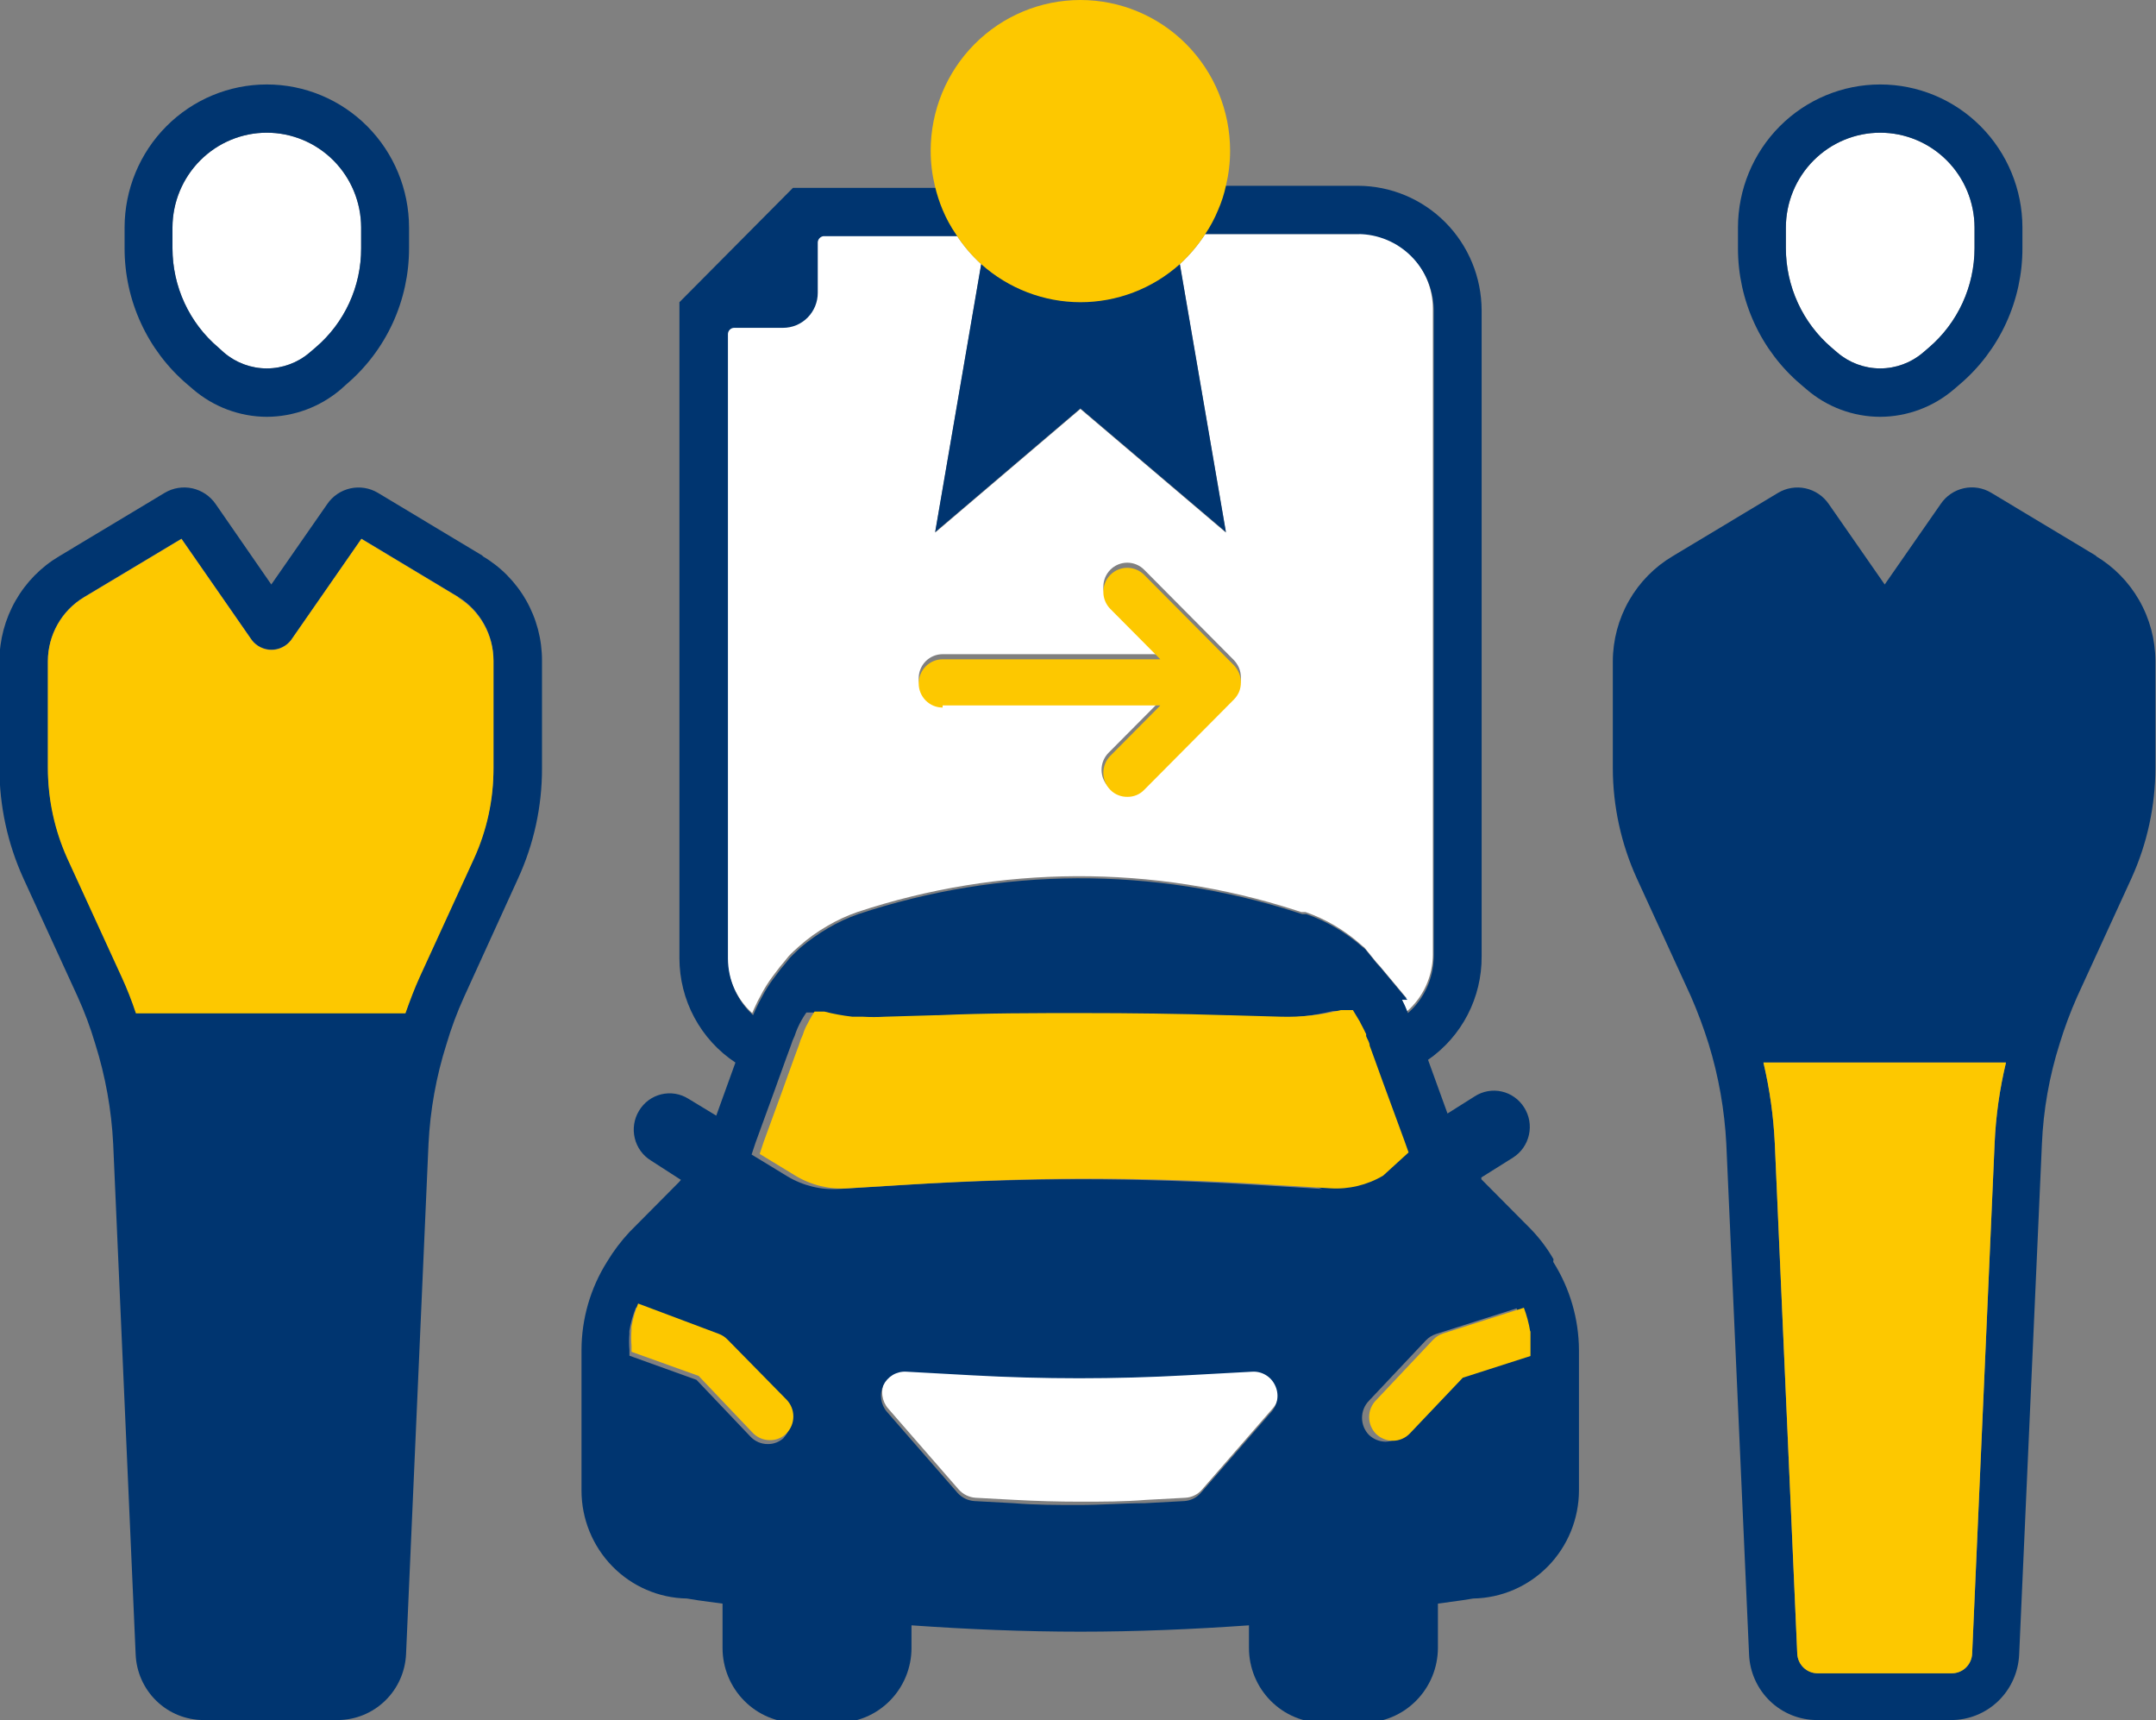 <?xml version="1.0" encoding="UTF-8"?>
<svg xmlns="http://www.w3.org/2000/svg" width="84" height="67" viewBox="0 0 84 67" fill="none">
  <rect x="0" y="0" width="84" height="67" fill="#808080" stroke="none"/>
  <g clip-path="url(#clip0_357_258)">
    <path d="M10.395 5.169C9.422 5.169 8.489 5.557 7.8 6.249C7.111 6.94 6.723 7.879 6.72 8.858V9.669C6.72 10.405 6.879 11.133 7.187 11.8C7.496 12.468 7.945 13.06 8.505 13.534L8.726 13.734C9.192 14.132 9.784 14.35 10.395 14.35C11.006 14.35 11.597 14.132 12.063 13.734L12.296 13.534C12.854 13.059 13.302 12.467 13.608 11.799C13.915 11.132 14.072 10.404 14.07 9.669V8.858C14.067 7.879 13.678 6.94 12.989 6.249C12.3 5.557 11.367 5.169 10.395 5.169Z" fill="white"></path>
    <path d="M73.255 5.169C72.282 5.169 71.349 5.557 70.661 6.249C69.972 6.94 69.583 7.879 69.58 8.858V9.669C69.581 10.404 69.74 11.13 70.046 11.797C70.352 12.464 70.798 13.057 71.353 13.534L71.587 13.734C72.053 14.132 72.644 14.35 73.255 14.35C73.866 14.35 74.457 14.132 74.923 13.734L75.157 13.534C75.712 13.057 76.158 12.464 76.464 11.797C76.77 11.13 76.929 10.404 76.93 9.669V8.858C76.927 7.879 76.538 6.94 75.85 6.249C75.161 5.557 74.228 5.169 73.255 5.169Z" fill="white"></path>
    <path d="M52.955 9.117H46.958C46.677 9.548 46.344 9.943 45.966 10.291L47.763 20.747L42.093 15.931L36.434 20.747L38.231 10.291C37.851 9.945 37.517 9.55 37.239 9.117H32.059C32.002 9.124 31.948 9.152 31.908 9.195C31.867 9.238 31.843 9.293 31.838 9.352V11.325C31.838 11.687 31.695 12.033 31.441 12.289C31.188 12.544 30.843 12.688 30.485 12.688H28.559C28.497 12.691 28.437 12.718 28.394 12.764C28.35 12.81 28.326 12.871 28.326 12.935V37.254C28.328 37.67 28.416 38.082 28.585 38.462C28.754 38.842 28.999 39.183 29.306 39.462L29.388 39.274L29.528 38.981L29.75 38.569C29.82 38.452 29.89 38.334 29.971 38.217L30.088 38.052L30.391 37.653L30.52 37.5L30.73 37.242C30.858 37.101 30.998 36.983 31.126 36.866C31.467 36.562 31.839 36.294 32.234 36.067C32.605 35.849 32.996 35.668 33.401 35.527C38.944 33.689 44.923 33.664 50.481 35.456L50.703 35.527H50.866C51.666 35.807 52.403 36.242 53.036 36.807C53.073 36.841 53.112 36.873 53.153 36.901L53.62 37.477L53.76 37.63L54.798 38.875H54.588C54.675 39.043 54.753 39.215 54.821 39.392C55.135 39.116 55.386 38.777 55.559 38.396C55.732 38.015 55.823 37.602 55.825 37.183V12.018C55.821 11.231 55.51 10.477 54.957 9.92C54.404 9.363 53.655 9.049 52.873 9.046M48.206 26.833C48.158 26.942 48.091 27.041 48.008 27.127L44.508 30.651C44.423 30.739 44.321 30.808 44.209 30.855C44.097 30.901 43.976 30.924 43.855 30.921C43.731 30.924 43.609 30.901 43.495 30.855C43.38 30.808 43.276 30.739 43.19 30.651C43.015 30.475 42.917 30.236 42.917 29.987C42.917 29.738 43.015 29.5 43.19 29.323L45.138 27.362H36.726C36.479 27.362 36.241 27.263 36.066 27.086C35.891 26.91 35.793 26.671 35.793 26.422C35.793 26.172 35.891 25.933 36.066 25.757C36.241 25.581 36.479 25.482 36.726 25.482H45.208L43.26 23.52C43.085 23.344 42.987 23.105 42.987 22.856C42.987 22.607 43.085 22.369 43.26 22.192C43.434 22.017 43.672 21.918 43.919 21.918C44.166 21.918 44.403 22.017 44.578 22.192L48.078 25.717C48.161 25.806 48.228 25.91 48.276 26.022C48.323 26.138 48.347 26.262 48.346 26.387C48.347 26.511 48.323 26.635 48.276 26.751" fill="white"></path>
    <path d="M48.836 53.302L46.258 53.443C43.483 53.595 40.703 53.595 37.928 53.443L35.361 53.302C35.176 53.29 34.992 53.334 34.832 53.428C34.672 53.522 34.544 53.662 34.463 53.83C34.384 53.998 34.355 54.185 34.38 54.368C34.405 54.552 34.482 54.724 34.603 54.864L37.356 58.024C37.525 58.211 37.759 58.325 38.01 58.342L39.538 58.424C40.394 58.471 41.245 58.494 42.093 58.494C42.945 58.494 43.808 58.494 44.648 58.424L46.176 58.342C46.301 58.336 46.423 58.305 46.535 58.25C46.648 58.196 46.748 58.119 46.83 58.024L49.583 54.864C49.707 54.726 49.786 54.553 49.811 54.369C49.836 54.184 49.805 53.997 49.723 53.83C49.644 53.663 49.518 53.524 49.36 53.429C49.202 53.335 49.02 53.291 48.836 53.302Z" fill="white"></path>
    <path d="M7.292 14.967L7.525 15.167C8.327 15.853 9.343 16.232 10.395 16.236C11.451 16.232 12.471 15.853 13.277 15.167L13.499 14.967C14.263 14.316 14.878 13.504 15.299 12.589C15.72 11.674 15.938 10.677 15.937 9.669V8.858C15.934 7.38 15.348 5.964 14.31 4.92C13.271 3.876 11.863 3.29 10.395 3.29C8.927 3.29 7.52 3.876 6.481 4.92C5.442 5.964 4.857 7.38 4.854 8.858V9.669C4.853 10.677 5.07 11.674 5.492 12.589C5.913 13.504 6.527 14.316 7.292 14.967ZM6.72 8.858C6.723 7.879 7.112 6.94 7.801 6.249C8.49 5.558 9.423 5.169 10.395 5.169C11.368 5.169 12.301 5.558 12.99 6.249C13.679 6.94 14.067 7.879 14.07 8.858V9.669C14.073 10.404 13.915 11.132 13.609 11.799C13.302 12.467 12.855 13.059 12.297 13.534L12.063 13.734C11.598 14.132 11.006 14.351 10.395 14.351C9.784 14.351 9.193 14.132 8.727 13.734L8.505 13.534C7.946 13.06 7.496 12.468 7.188 11.8C6.88 11.133 6.72 10.405 6.72 9.669V8.858Z" fill="#003570"></path>
    <path d="M18.83 21.664L14.723 19.197C14.401 19.005 14.018 18.943 13.652 19.024C13.287 19.104 12.965 19.321 12.752 19.631L10.57 22.768L8.4 19.631C8.184 19.32 7.861 19.103 7.493 19.022C7.125 18.942 6.741 19.004 6.417 19.197L2.31 21.664C1.602 22.083 1.015 22.68 0.606 23.397C0.197 24.114 -0.02 24.925 -0.023 25.752V29.923C-0.02 31.403 0.298 32.865 0.91 34.211L3.022 38.816C3.294 39.414 3.524 40.03 3.71 40.66C4.109 41.925 4.344 43.236 4.41 44.561L5.285 64.439C5.312 65.128 5.603 65.779 6.097 66.257C6.59 66.734 7.249 67.001 7.933 67H13.16C13.845 66.998 14.503 66.731 14.998 66.254C15.493 65.778 15.787 65.128 15.82 64.439L16.695 44.561C16.76 43.24 16.995 41.932 17.395 40.672C17.581 40.042 17.811 39.426 18.083 38.828L20.183 34.222C20.8 32.879 21.119 31.415 21.117 29.934V25.74C21.12 24.912 20.906 24.098 20.496 23.38C20.086 22.662 19.495 22.066 18.783 21.652M19.227 29.876C19.23 31.092 18.972 32.295 18.468 33.4L16.357 38.005C16.158 38.44 15.983 38.898 15.797 39.427H5.297C5.136 38.943 4.949 38.468 4.737 38.005L2.625 33.4C2.127 32.293 1.868 31.091 1.867 29.876V25.74C1.868 25.241 1.998 24.75 2.243 24.316C2.489 23.881 2.841 23.518 3.267 23.261L7.07 20.982L9.812 24.93C9.902 25.047 10.018 25.142 10.15 25.207C10.283 25.272 10.428 25.306 10.576 25.306C10.723 25.306 10.869 25.272 11.001 25.207C11.133 25.142 11.249 25.047 11.34 24.93L14.082 20.982L17.873 23.261C18.29 23.524 18.633 23.89 18.87 24.324C19.107 24.758 19.23 25.245 19.227 25.74V29.876Z" fill="#003570"></path>
    <path d="M70.151 14.967L70.385 15.167C71.185 15.855 72.202 16.234 73.255 16.236C74.306 16.232 75.323 15.853 76.125 15.167L76.358 14.967C77.123 14.316 77.737 13.504 78.158 12.589C78.579 11.674 78.797 10.677 78.796 9.669V8.858C78.793 7.38 78.208 5.964 77.169 4.92C76.13 3.876 74.722 3.29 73.255 3.29C71.787 3.29 70.379 3.876 69.34 4.92C68.301 5.964 67.716 7.38 67.713 8.858V9.669C67.712 10.677 67.93 11.674 68.351 12.589C68.772 13.504 69.386 14.316 70.151 14.967ZM69.579 8.858C69.583 7.879 69.971 6.94 70.66 6.249C71.349 5.558 72.282 5.169 73.255 5.169C74.227 5.169 75.16 5.558 75.849 6.249C76.538 6.94 76.927 7.879 76.93 8.858V9.669C76.929 10.404 76.77 11.13 76.464 11.797C76.158 12.464 75.712 13.057 75.156 13.534L74.923 13.734C74.457 14.132 73.866 14.351 73.255 14.351C72.643 14.351 72.052 14.132 71.586 13.734L71.353 13.534C70.798 13.057 70.351 12.464 70.045 11.797C69.739 11.13 69.58 10.404 69.579 9.669V8.858Z" fill="#003570"></path>
    <path d="M81.69 21.664L77.584 19.197C77.262 19.002 76.879 18.938 76.512 19.019C76.145 19.1 75.823 19.319 75.612 19.631L73.43 22.768L71.249 19.631C71.035 19.321 70.713 19.104 70.348 19.023C69.982 18.943 69.599 19.005 69.277 19.197L65.17 21.664C64.463 22.083 63.876 22.68 63.467 23.397C63.058 24.114 62.841 24.925 62.837 25.752V29.923C62.84 31.403 63.159 32.865 63.77 34.211L65.882 38.816C66.144 39.418 66.374 40.034 66.57 40.66C66.96 41.927 67.191 43.237 67.259 44.561L68.145 64.439C68.172 65.128 68.463 65.779 68.957 66.257C69.451 66.734 70.109 67.001 70.794 67H76.02C76.705 67.001 77.363 66.734 77.857 66.257C78.35 65.779 78.641 65.128 78.669 64.439L79.555 44.561C79.611 43.236 79.843 41.924 80.244 40.66C80.435 40.032 80.665 39.416 80.932 38.816L83.044 34.211C83.655 32.865 83.974 31.403 83.977 29.923V25.74C83.973 24.914 83.756 24.102 83.347 23.385C82.938 22.669 82.351 22.071 81.644 21.652M77.712 44.537L76.837 64.415C76.828 64.621 76.74 64.815 76.593 64.958C76.445 65.1 76.248 65.179 76.044 65.179H70.817C70.612 65.179 70.416 65.1 70.268 64.958C70.12 64.815 70.033 64.621 70.023 64.415L69.148 44.537C69.098 43.476 68.95 42.422 68.705 41.389H78.155C77.907 42.422 77.758 43.476 77.712 44.537Z" fill="#003570"></path>
    <path d="M42.093 15.907L47.763 20.724L45.966 10.268C44.898 11.222 43.52 11.749 42.093 11.748C40.669 11.746 39.296 11.219 38.231 10.268L36.435 20.724L42.093 15.907Z" fill="#003570"></path>
    <path d="M60.526 49.049C60.28 48.622 59.982 48.227 59.64 47.874L57.715 45.935V45.865L58.951 45.09C59.107 44.99 59.242 44.861 59.348 44.709C59.454 44.557 59.529 44.386 59.569 44.205C59.609 44.024 59.614 43.836 59.582 43.653C59.55 43.471 59.482 43.296 59.383 43.139C59.285 42.983 59.158 42.847 59.008 42.741C58.859 42.634 58.69 42.558 58.511 42.518C58.331 42.477 58.146 42.473 57.966 42.505C57.785 42.537 57.612 42.605 57.458 42.705L56.396 43.374L55.638 41.283C56.286 40.834 56.816 40.232 57.18 39.53C57.544 38.827 57.731 38.046 57.726 37.254V12.089C57.723 10.803 57.215 9.571 56.312 8.661C55.409 7.752 54.185 7.24 52.908 7.237H47.716C47.647 7.56 47.545 7.875 47.413 8.177C47.279 8.507 47.11 8.822 46.911 9.117H52.908C53.69 9.12 54.439 9.434 54.992 9.991C55.544 10.547 55.856 11.302 55.86 12.089V37.254C55.858 37.672 55.767 38.086 55.594 38.467C55.421 38.848 55.17 39.187 54.856 39.462C54.788 39.286 54.71 39.113 54.623 38.945H54.833L53.795 37.7L53.655 37.547L53.188 36.972C53.147 36.943 53.108 36.912 53.071 36.878C52.434 36.32 51.698 35.889 50.901 35.609H50.738L50.516 35.538C44.958 33.746 38.98 33.771 33.436 35.609C33.031 35.751 32.64 35.931 32.27 36.149C31.877 36.377 31.506 36.64 31.161 36.936C31.033 37.066 30.893 37.183 30.765 37.324L30.555 37.583L30.426 37.735L30.123 38.135L30.006 38.299C29.925 38.417 29.855 38.534 29.785 38.652L29.563 39.063L29.423 39.356L29.341 39.544C29.034 39.265 28.789 38.925 28.62 38.544C28.451 38.164 28.363 37.752 28.361 37.336V13.017C28.361 12.954 28.385 12.893 28.429 12.847C28.472 12.801 28.532 12.773 28.595 12.77H30.508C30.686 12.77 30.862 12.735 31.026 12.667C31.19 12.598 31.339 12.498 31.465 12.371C31.59 12.245 31.69 12.094 31.758 11.929C31.826 11.764 31.861 11.586 31.861 11.408V9.434C31.866 9.375 31.891 9.32 31.931 9.277C31.971 9.234 32.025 9.207 32.083 9.199H37.31C37.107 8.904 36.935 8.589 36.796 8.259C36.669 7.955 36.568 7.64 36.493 7.319H30.893L26.471 11.772V37.324C26.472 38.131 26.671 38.925 27.052 39.634C27.433 40.344 27.983 40.947 28.653 41.389L27.906 43.457L26.821 42.799C26.665 42.701 26.49 42.635 26.308 42.605C26.126 42.576 25.94 42.584 25.761 42.627C25.582 42.671 25.413 42.75 25.264 42.86C25.116 42.971 24.991 43.109 24.896 43.269C24.8 43.427 24.736 43.602 24.708 43.785C24.68 43.968 24.687 44.155 24.731 44.335C24.774 44.515 24.852 44.685 24.961 44.835C25.069 44.984 25.206 45.111 25.363 45.207L26.53 45.959L26.46 46.041L24.535 47.98C24.199 48.339 23.901 48.733 23.648 49.154C23.003 50.181 22.659 51.37 22.656 52.585V58.06C22.656 59.163 23.087 60.222 23.855 61.009C24.623 61.796 25.667 62.247 26.763 62.266L27.195 62.336L28.151 62.465V64.192C28.151 64.965 28.456 65.706 28.999 66.252C29.541 66.799 30.277 67.106 31.045 67.106H32.62C32.999 67.106 33.376 67.03 33.727 66.884C34.078 66.738 34.397 66.523 34.666 66.252C34.934 65.982 35.147 65.661 35.293 65.307C35.438 64.954 35.513 64.575 35.513 64.192V63.311C37.695 63.464 39.888 63.558 42.093 63.558C44.298 63.558 46.48 63.464 48.661 63.311V64.192C48.661 64.965 48.966 65.706 49.509 66.252C50.051 66.799 50.787 67.106 51.555 67.106H53.13C53.896 67.103 54.63 66.795 55.172 66.249C55.714 65.703 56.02 64.964 56.023 64.192V62.465L56.956 62.336L57.4 62.266C58.496 62.247 59.542 61.796 60.312 61.01C61.082 60.223 61.515 59.164 61.518 58.06V52.585C61.511 51.369 61.163 50.18 60.515 49.154M30.555 55.992C30.47 56.076 30.37 56.142 30.259 56.186C30.149 56.23 30.032 56.252 29.913 56.25C29.786 56.251 29.661 56.225 29.544 56.175C29.428 56.124 29.323 56.05 29.236 55.957L27.136 53.748L24.523 52.808V52.585C24.506 52.37 24.506 52.154 24.523 51.939C24.519 51.904 24.519 51.868 24.523 51.833C24.574 51.523 24.66 51.219 24.78 50.928L27.906 52.103C28.044 52.152 28.168 52.232 28.268 52.338L30.52 54.688C30.694 54.864 30.792 55.103 30.792 55.352C30.792 55.601 30.694 55.839 30.52 56.016M49.536 54.993L46.783 58.154C46.701 58.248 46.601 58.325 46.489 58.38C46.376 58.434 46.254 58.465 46.13 58.471L44.601 58.553C43.761 58.553 42.898 58.624 42.046 58.624C41.195 58.624 40.343 58.624 39.491 58.553L37.963 58.471C37.712 58.454 37.478 58.341 37.31 58.154L34.556 54.993C34.435 54.853 34.358 54.681 34.333 54.498C34.308 54.314 34.337 54.127 34.416 53.959C34.497 53.792 34.626 53.652 34.785 53.557C34.946 53.463 35.13 53.419 35.315 53.431L37.881 53.572C40.656 53.725 43.437 53.725 46.211 53.572L48.79 53.431C48.973 53.42 49.155 53.465 49.313 53.559C49.471 53.653 49.597 53.792 49.676 53.959C49.758 54.126 49.789 54.314 49.764 54.498C49.739 54.682 49.66 54.855 49.536 54.993ZM51.52 46.312L49.035 46.159C46.701 46.018 44.368 45.935 42.116 45.935C39.865 45.935 37.45 46.018 35.198 46.159L32.713 46.312C31.998 46.361 31.286 46.189 30.671 45.818L29.283 44.972L29.435 44.514L30.193 42.435L30.298 42.141L30.625 41.236L30.811 40.731C30.852 40.598 30.902 40.468 30.963 40.343C30.993 40.248 31.028 40.153 31.068 40.061C31.164 39.843 31.281 39.634 31.418 39.439H31.581H31.698H31.803C32.16 39.53 32.522 39.597 32.888 39.639H33.285C33.58 39.656 33.876 39.656 34.171 39.639L36.19 39.58H36.26C38.091 39.521 39.981 39.498 41.86 39.498C43.738 39.498 45.616 39.498 47.46 39.58H47.518L49.595 39.639C50.38 39.66 51.166 39.573 51.928 39.38H52.01H52.395L52.663 39.827L52.826 40.144C52.826 40.202 52.885 40.261 52.908 40.308C52.931 40.355 52.908 40.367 52.908 40.39C52.962 40.513 53.008 40.638 53.048 40.766L53.211 41.213L53.538 42.117L54.401 44.467L54.565 44.925L53.305 45.724C52.684 46.091 51.969 46.263 51.251 46.218M59.348 52.855L56.711 53.689L54.658 55.863C54.48 56.047 54.236 56.152 53.981 56.157C53.743 56.154 53.514 56.062 53.34 55.898C53.164 55.72 53.066 55.479 53.066 55.228C53.066 54.978 53.164 54.737 53.34 54.559L55.556 52.209C55.666 52.095 55.802 52.01 55.953 51.962L59.091 50.964C59.201 51.257 59.283 51.56 59.336 51.868C59.336 51.951 59.336 52.021 59.336 52.092C59.336 52.162 59.336 52.373 59.336 52.503L59.348 52.855Z" fill="#003570"></path>
    <path d="M17.873 23.273L14.081 20.994L11.339 24.941C11.249 25.059 11.133 25.153 11.001 25.218C10.868 25.284 10.723 25.318 10.575 25.318C10.428 25.318 10.283 25.284 10.15 25.218C10.018 25.153 9.902 25.059 9.811 24.941L7.07 20.994L3.266 23.273C2.841 23.53 2.488 23.893 2.243 24.328C1.998 24.762 1.868 25.252 1.866 25.752V29.923C1.867 31.139 2.125 32.34 2.625 33.447L4.736 38.052C4.949 38.515 5.136 38.99 5.296 39.474H15.796C15.983 38.945 16.158 38.487 16.356 38.052L18.468 33.447C18.973 32.342 19.231 31.139 19.226 29.923V25.74C19.224 25.241 19.095 24.75 18.849 24.316C18.604 23.881 18.252 23.518 17.826 23.261" fill="#FDC800"></path>
    <path d="M69.148 44.537L70.023 64.415C70.032 64.621 70.12 64.815 70.268 64.958C70.416 65.1 70.612 65.179 70.817 65.179H76.043C76.248 65.179 76.445 65.1 76.592 64.958C76.74 64.815 76.828 64.621 76.837 64.415L77.712 44.537C77.758 43.476 77.907 42.422 78.155 41.389H68.705C68.95 42.422 69.098 43.476 69.148 44.537Z" fill="#FDC800"></path>
    <path d="M36.726 27.479H45.208L43.26 29.441C43.085 29.617 42.987 29.856 42.987 30.105C42.987 30.354 43.085 30.592 43.26 30.768C43.346 30.857 43.45 30.926 43.565 30.972C43.679 31.019 43.801 31.041 43.925 31.039C44.046 31.041 44.167 31.018 44.279 30.972C44.392 30.925 44.493 30.856 44.578 30.768L48.078 27.244C48.161 27.159 48.228 27.059 48.276 26.95C48.323 26.835 48.347 26.711 48.346 26.586C48.347 26.461 48.323 26.337 48.276 26.222C48.228 26.109 48.161 26.006 48.078 25.916L44.578 22.392C44.403 22.216 44.166 22.118 43.919 22.118C43.672 22.118 43.435 22.216 43.26 22.392C43.085 22.568 42.987 22.807 42.987 23.056C42.987 23.305 43.085 23.543 43.26 23.72L45.208 25.681H36.726C36.479 25.681 36.241 25.78 36.066 25.957C35.891 26.133 35.793 26.372 35.793 26.621C35.793 26.745 35.817 26.867 35.864 26.981C35.911 27.095 35.98 27.199 36.066 27.286C36.153 27.373 36.256 27.442 36.369 27.49C36.482 27.537 36.604 27.561 36.726 27.561" fill="#FDC800"></path>
    <path d="M36.727 8.177C36.865 8.507 37.037 8.822 37.24 9.117C37.518 9.55 37.851 9.945 38.231 10.291C39.296 11.243 40.67 11.769 42.093 11.772C43.521 11.772 44.899 11.245 45.966 10.291C46.344 9.943 46.677 9.548 46.958 9.117C47.157 8.822 47.325 8.507 47.46 8.177C47.592 7.875 47.694 7.56 47.763 7.237C47.871 6.791 47.926 6.333 47.926 5.874C47.926 4.316 47.312 2.822 46.218 1.72C45.124 0.619 43.64 0 42.093 0C40.546 0 39.062 0.619 37.968 1.72C36.874 2.822 36.26 4.316 36.26 5.874C36.26 6.333 36.315 6.791 36.423 7.237C36.498 7.558 36.599 7.873 36.727 8.177Z" fill="#FDC800"></path>
    <path d="M28.351 52.185C28.25 52.08 28.126 51.999 27.989 51.951L24.862 50.776C24.743 51.067 24.657 51.37 24.605 51.68C24.601 51.715 24.601 51.751 24.605 51.786C24.588 52.001 24.588 52.217 24.605 52.432V52.656L27.219 53.595L29.319 55.804C29.405 55.897 29.51 55.971 29.627 56.022C29.743 56.072 29.869 56.098 29.995 56.098C30.114 56.099 30.232 56.077 30.342 56.033C30.452 55.989 30.552 55.923 30.637 55.839C30.812 55.663 30.91 55.424 30.91 55.175C30.91 54.927 30.812 54.688 30.637 54.512L28.351 52.185Z" fill="#FDC800"></path>
    <path d="M59.617 51.856C59.566 51.544 59.483 51.237 59.372 50.94L56.234 51.939C56.083 51.986 55.947 52.071 55.837 52.185L53.62 54.535C53.532 54.622 53.463 54.725 53.415 54.839C53.367 54.953 53.343 55.075 53.343 55.199C53.343 55.323 53.367 55.445 53.415 55.559C53.463 55.673 53.532 55.776 53.62 55.863C53.795 56.026 54.024 56.118 54.262 56.121C54.389 56.122 54.514 56.096 54.631 56.045C54.747 55.995 54.852 55.921 54.939 55.827L56.992 53.666L59.629 52.82V52.479C59.629 52.35 59.629 52.209 59.629 52.068C59.629 51.927 59.629 51.927 59.629 51.856" fill="#FDC800"></path>
    <path d="M54.88 44.89L54.717 44.432L53.854 42.082L53.527 41.177L53.364 40.731C53.364 40.602 53.27 40.484 53.224 40.355C53.229 40.328 53.229 40.3 53.224 40.273C53.224 40.273 53.165 40.167 53.142 40.108C53.119 40.05 53.025 39.897 52.979 39.791L52.71 39.345H52.325H52.244C51.481 39.538 50.696 39.625 49.91 39.603L47.834 39.544H47.775C45.932 39.486 44.054 39.462 42.175 39.462C40.297 39.462 38.407 39.462 36.575 39.544H36.505L34.487 39.603C34.192 39.621 33.896 39.621 33.6 39.603H33.204C32.838 39.561 32.475 39.495 32.119 39.404H32.014H31.897H31.734C31.606 39.604 31.489 39.812 31.384 40.026C31.343 40.118 31.308 40.212 31.279 40.308C31.216 40.436 31.165 40.57 31.127 40.708L30.94 41.213L30.614 42.117L30.509 42.411L29.75 44.49L29.599 44.949L30.987 45.794C31.601 46.166 32.314 46.338 33.029 46.288L35.514 46.135C37.847 45.994 40.18 45.912 42.432 45.912C44.684 45.912 47.099 45.994 49.35 46.135L51.835 46.288C52.553 46.333 53.268 46.162 53.889 45.794L54.88 44.89Z" fill="#FDC800"></path>
  </g>
  <defs>
    <clipPath id="clip0_357_258">
      <rect width="84" height="67" fill="white"></rect>
    </clipPath>
  </defs>
</svg>
